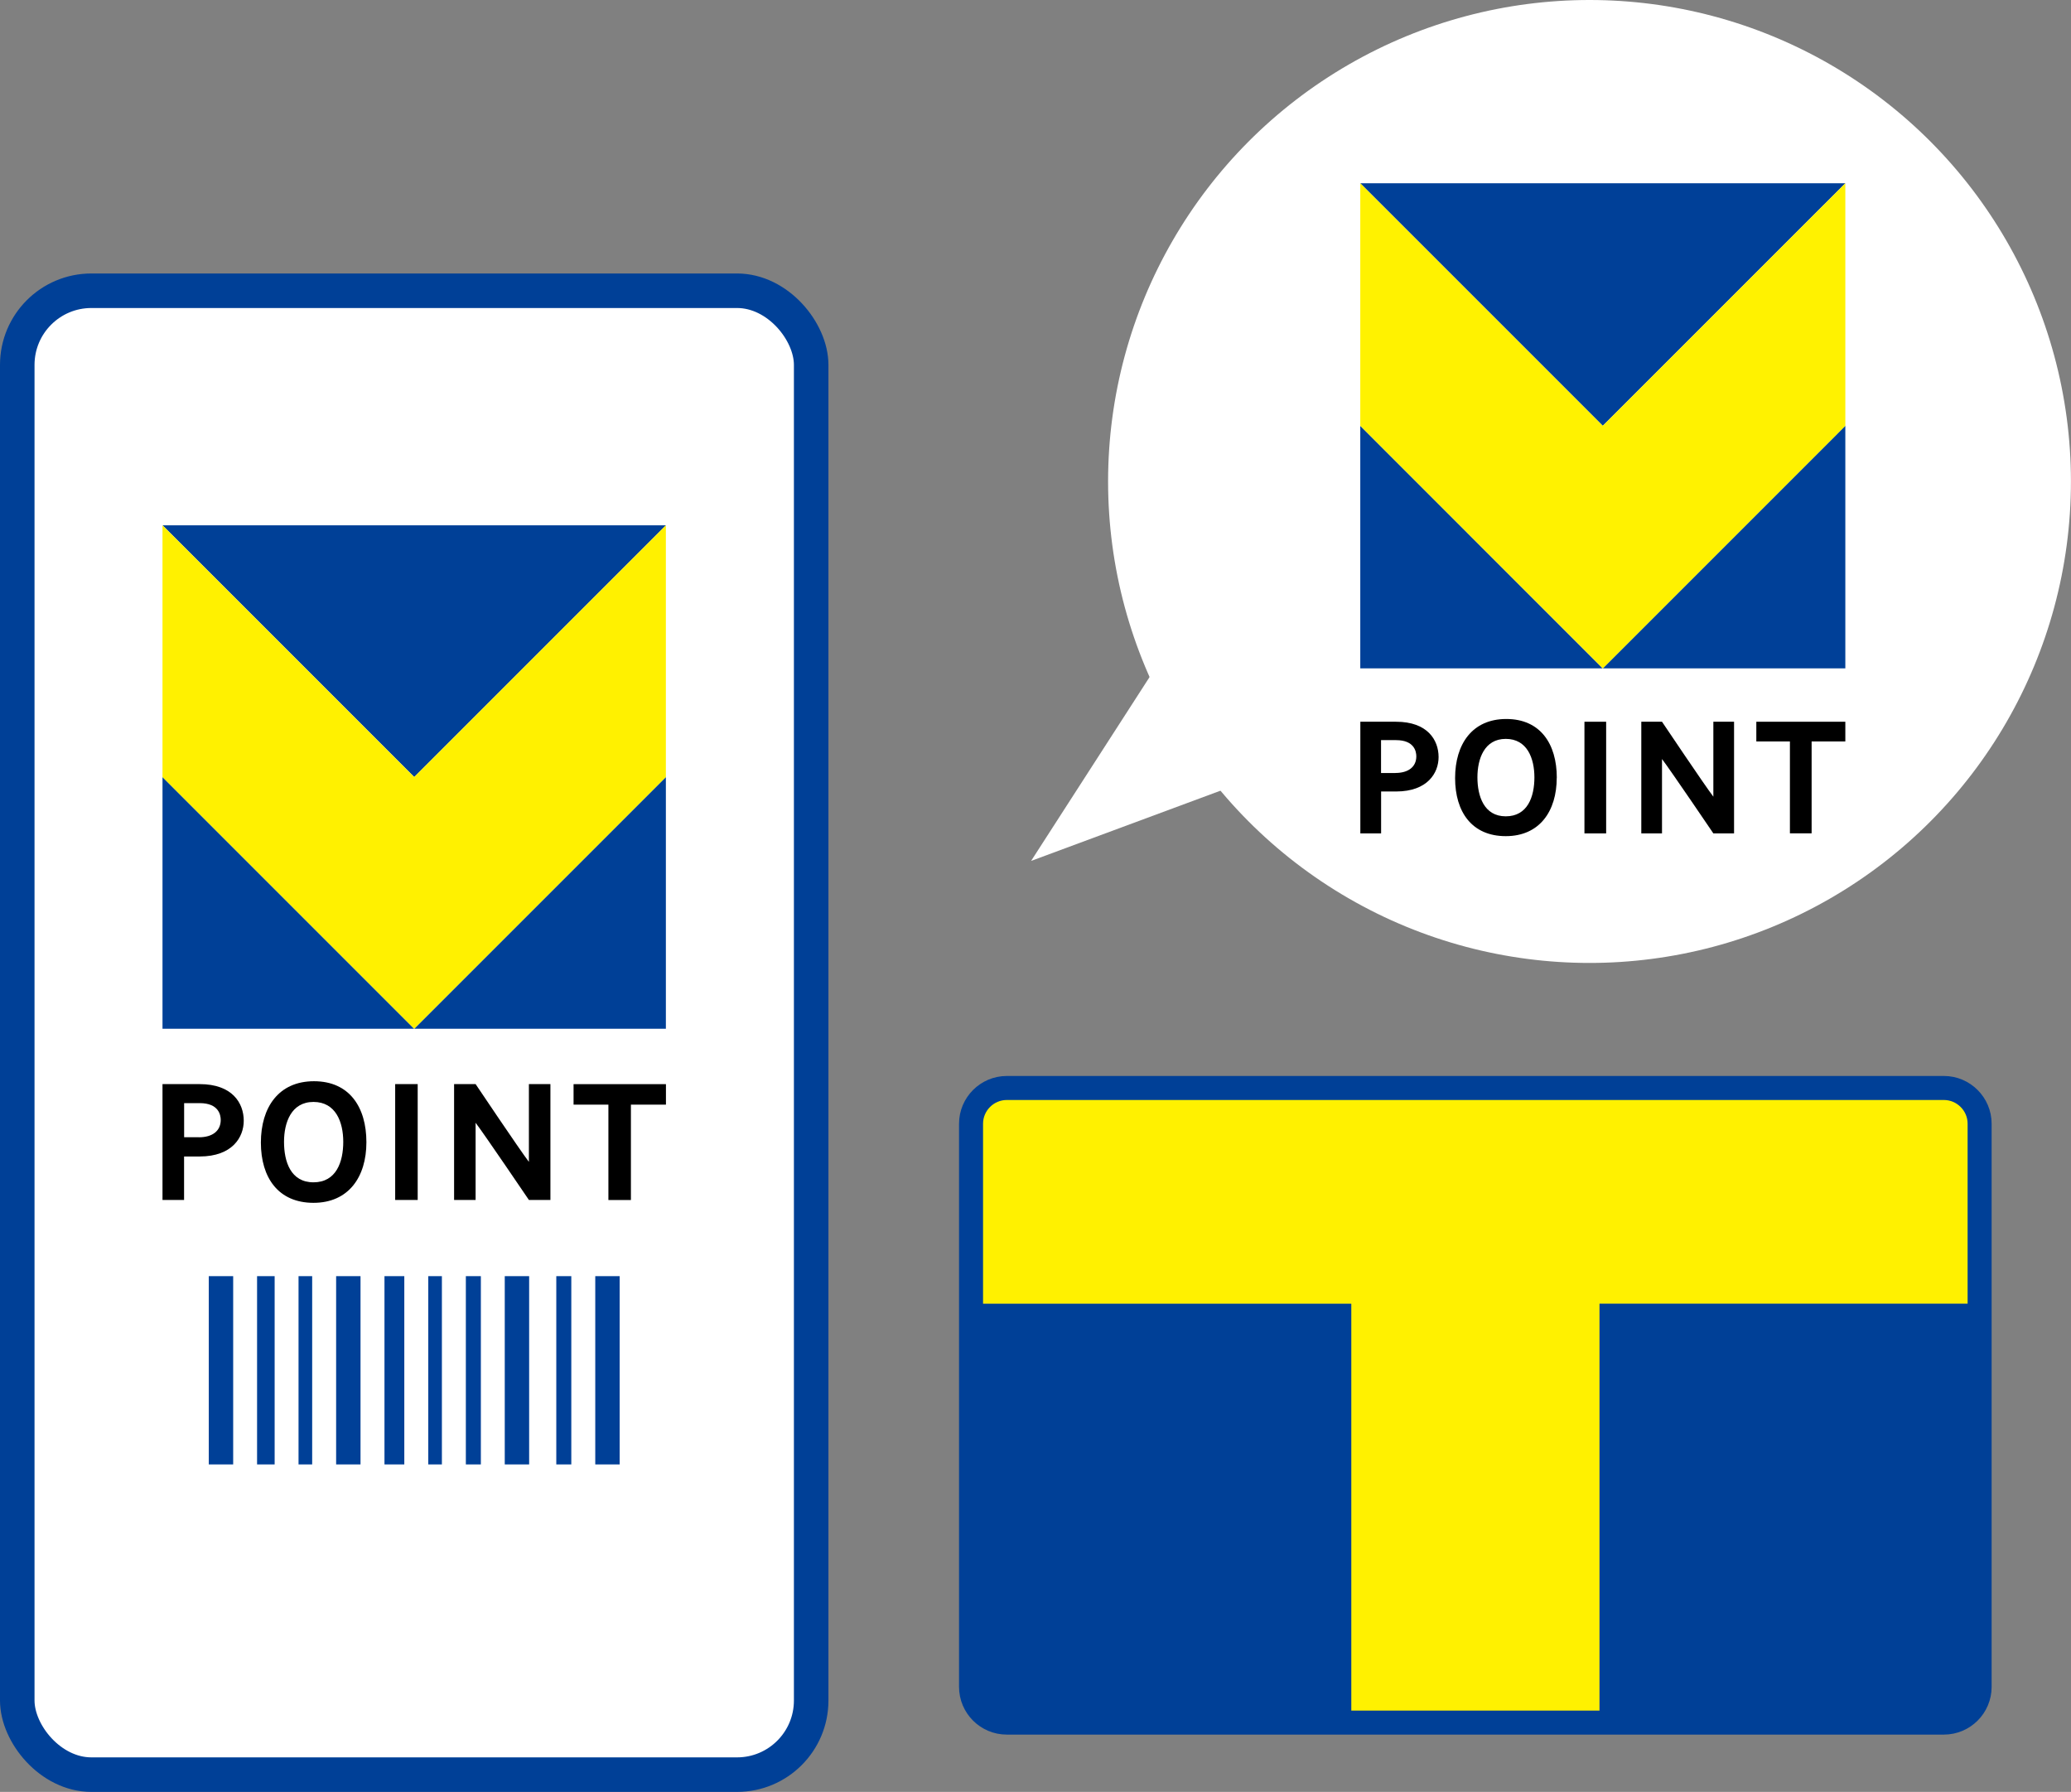 <?xml version="1.0" encoding="UTF-8"?>
<svg id="_レイヤー_2" data-name="レイヤー 2" xmlns="http://www.w3.org/2000/svg" viewBox="0 0 331.11 286.46">
  <rect x="0" y="0" width="331.11" height="286.46" fill="#808080" stroke="none"/>
  <defs>
    <style>
      .cls-1 {
        fill: #fff;
      }

      .cls-2 {
        stroke-miterlimit: 10;
        stroke-width: 5.52px;
      }

      .cls-2, .cls-3 {
        fill: none;
        stroke: #004097;
        stroke-linecap: round;
      }

      .cls-4 {
        fill: #004097;
      }

      .cls-3 {
        stroke-width: 3.84px;
      }

      .cls-5 {
        fill: #004098;
      }

      .cls-6 {
        fill: #fff100;
      }

      .cls-7 {
        fill: #fff200;
      }
    </style>
  </defs>
  <g id="_レイヤー_1-2" data-name="レイヤー 1">
    <g>
      <g>
        <polyline class="cls-1" points="196.12 89.11 164.85 137.63 222.78 116.15"/>
        <circle class="cls-1" cx="254.13" cy="76.97" r="76.97"/>
      </g>
      <g>
        <g>
          <path d="M223.2,115.38c5.02,0,6.8,2.91,6.8,5.65,0,2.54-1.77,5.49-6.77,5.5h-2.42v6.7h-3.32v-17.85h5.72ZM223.09,123.57c2.09,0,3.35-.99,3.35-2.66,0-.77-.32-2.59-3.24-2.59h-2.4v5.26h2.29Z"/>
          <path d="M248.89,124.34c0,5.34-2.75,9.33-8.15,9.33s-8.1-3.86-8.1-9.28,2.73-9.45,8.18-9.45,8.08,3.98,8.08,9.4ZM245.32,124.27c0-3.04-1.16-6.15-4.58-6.15s-4.53,3.18-4.53,6.15,1.03,6.23,4.53,6.23,4.58-3.14,4.58-6.23Z"/>
          <path d="M256.79,133.23h-3.47v-17.85h3.47v17.85Z"/>
          <path d="M273.93,133.23s-6.83-10.08-8.21-11.89v11.89h-3.31v-17.85h3.31s6.83,10.18,8.21,11.98v-11.98h3.31v17.85h-3.31Z"/>
          <path d="M289.64,118.53v14.69h-3.47v-14.69h-5.37v-3.15h14.23v3.15h-5.39Z"/>
        </g>
        <g>
          <polygon class="cls-5" points="295.03 106.85 295.03 68.07 256.25 106.85 295.03 106.85"/>
          <polygon class="cls-5" points="217.48 106.85 256.25 106.85 217.48 68.07 217.48 106.85"/>
          <polygon class="cls-5" points="295.03 29.3 217.48 29.3 217.48 29.3 256.25 68.07 295.03 29.3"/>
          <polygon class="cls-7" points="256.25 68.07 217.48 29.3 217.48 68.07 256.25 106.85 295.03 68.07 295.03 29.3 256.25 68.07"/>
        </g>
      </g>
    </g>
    <g>
      <g>
        <rect class="cls-1" x="2.76" y="46.48" width="126.93" height="237.22" rx="11.85" ry="11.85"/>
        <rect class="cls-2" x="2.76" y="46.48" width="126.93" height="237.22" rx="11.85" ry="11.85"/>
      </g>
      <g>
        <g>
          <g>
            <path d="M31.92,173.31c5.21,0,7.05,3.02,7.05,5.86,0,2.64-1.84,5.7-7.03,5.71h-2.51v6.95h-3.45v-18.52h5.94ZM31.81,181.81c2.17,0,3.48-1.03,3.48-2.77,0-.8-.33-2.69-3.36-2.69h-2.49v5.45h2.37Z"/>
            <path d="M58.58,182.61c0,5.54-2.85,9.68-8.46,9.68s-8.41-4.01-8.41-9.63,2.83-9.81,8.49-9.81,8.38,4.14,8.38,9.75ZM54.88,182.54c0-3.16-1.2-6.38-4.76-6.38s-4.71,3.3-4.71,6.38c0,3.18,1.07,6.47,4.71,6.47s4.76-3.26,4.76-6.47Z"/>
            <path d="M66.78,191.83h-3.6v-18.52s3.6,0,3.6,0v18.52Z"/>
            <path d="M84.56,191.83s-7.09-10.46-8.52-12.34v12.34h-3.44v-18.52h3.44s7.09,10.57,8.52,12.43v-12.43h3.44v18.52h-3.44Z"/>
            <path d="M100.87,176.59v15.25h-3.6v-15.25h-5.57v-3.27h14.77v3.27s-5.59,0-5.59,0Z"/>
          </g>
          <g>
            <polygon class="cls-4" points="106.46 164.46 106.46 124.22 66.22 164.46 106.46 164.46"/>
            <polygon class="cls-4" points="25.98 164.46 66.22 164.46 25.98 124.22 25.98 164.46"/>
            <polygon class="cls-4" points="106.47 83.98 25.99 83.98 25.99 83.98 66.23 124.22 106.47 83.98"/>
            <polygon class="cls-6" points="66.22 124.22 25.98 83.98 25.98 124.22 66.22 164.46 106.46 124.22 106.46 83.98 66.22 124.22"/>
          </g>
        </g>
        <g>
          <rect class="cls-4" x="41.1" y="204.01" width="2.81" height="30.1"/>
          <rect class="cls-4" x="61.47" y="204.01" width="3.17" height="30.1"/>
          <rect class="cls-4" x="68.47" y="204.01" width="2.18" height="30.1"/>
          <rect class="cls-4" x="47.73" y="204.01" width="2.18" height="30.1"/>
          <rect class="cls-4" x="74.48" y="204.01" width="2.4" height="30.1"/>
          <rect class="cls-4" x="80.7" y="204.01" width="3.9" height="30.1"/>
          <rect class="cls-4" x="88.94" y="204.01" width="2.4" height="30.1"/>
          <rect class="cls-4" x="95.17" y="204.01" width="3.9" height="30.1"/>
          <rect class="cls-4" x="33.38" y="204.01" width="3.9" height="30.1"/>
          <rect class="cls-4" x="53.74" y="204.01" width="3.9" height="30.1"/>
        </g>
      </g>
    </g>
    <g>
      <g>
        <path class="cls-6" d="M160.97,173.93h149.83c3.14,0,5.71,2.57,5.71,5.71v28.78h-60.79s0,66.97,0,66.97h-39.69v-66.97s-60.79,0-60.79,0v-28.78c0-3.14,2.57-5.71,5.71-5.71Z"/>
        <g>
          <path class="cls-4" d="M255.73,208.42h60.79v61.25c0,3.15-2.56,5.71-5.71,5.71h-55.07v-66.97Z"/>
          <path class="cls-4" d="M216.04,208.42v66.97h-55.07c-3.15,0-5.71-2.56-5.71-5.71v-61.25h60.79Z"/>
        </g>
      </g>
      <path class="cls-3" d="M155.25,208.42v-28.78c0-3.14,2.57-5.71,5.71-5.71h149.83c3.14,0,5.71,2.57,5.71,5.71v90.03c0,3.15-2.56,5.71-5.71,5.71h-149.83c-3.15,0-5.71-2.56-5.71-5.71v-61.25Z"/>
    </g>
  </g>
</svg>